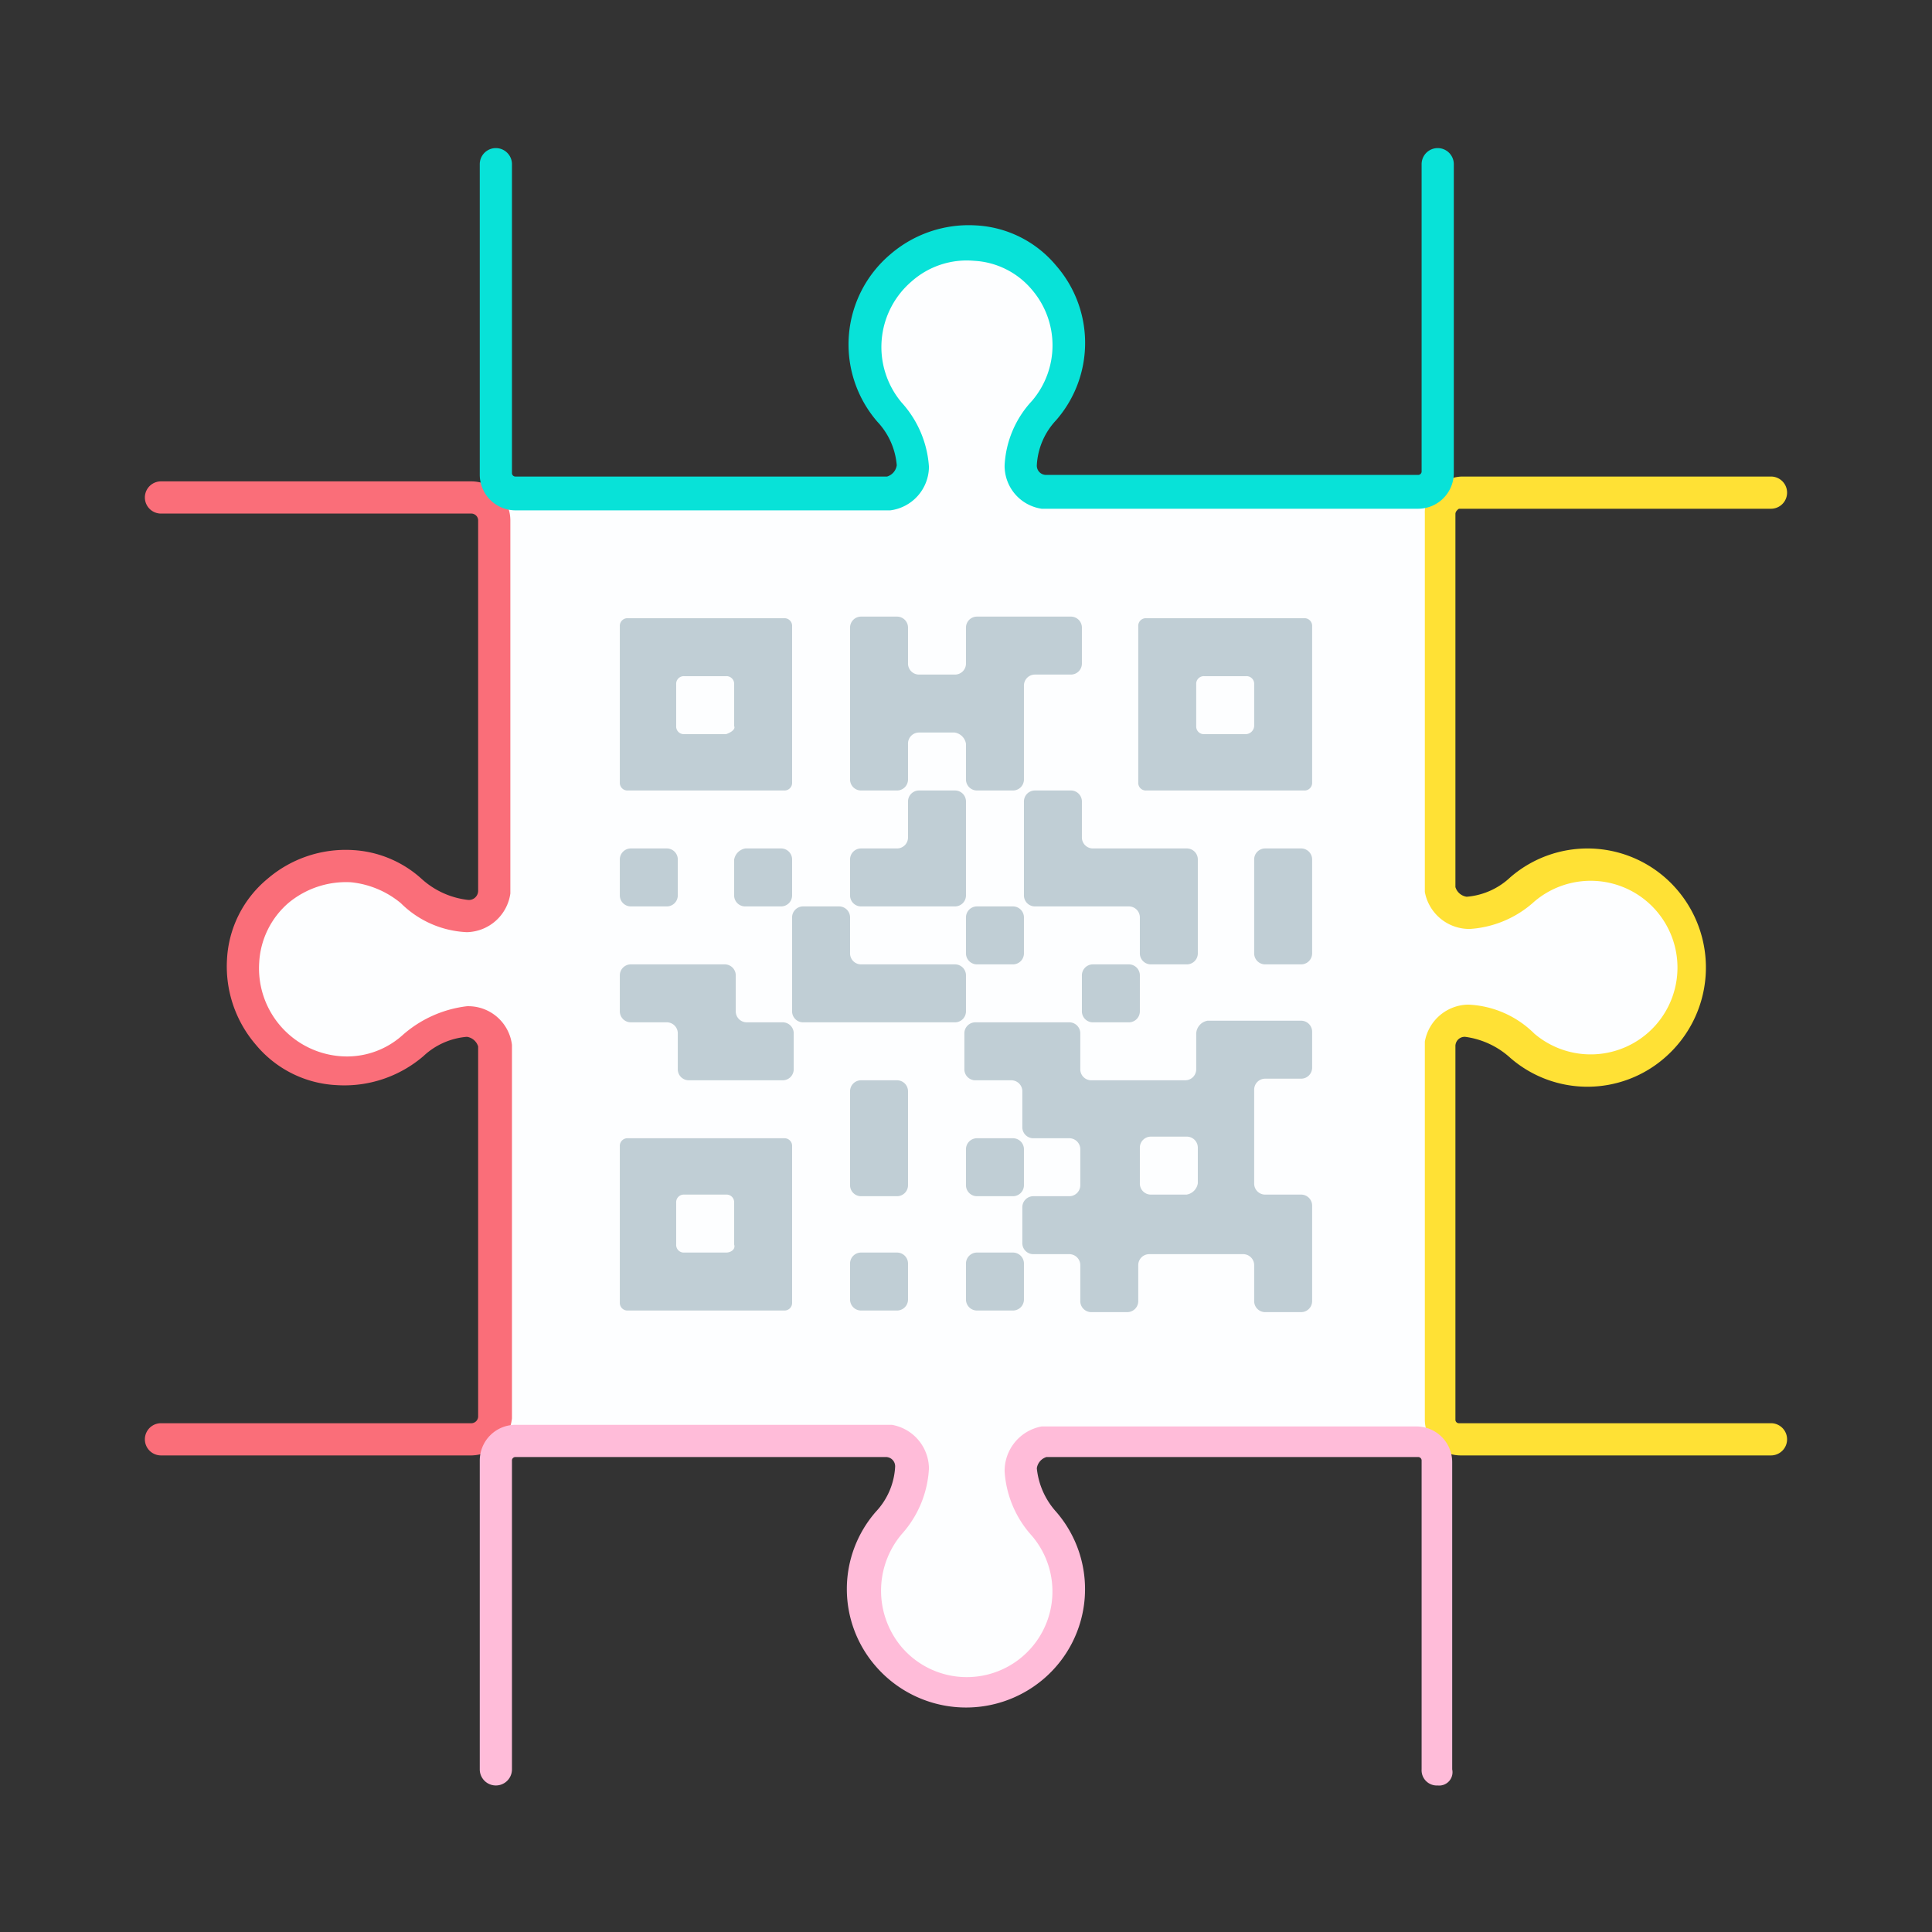 <svg xmlns="http://www.w3.org/2000/svg" width="96" height="96" viewBox="0 0 96 96"><rect x="0" y="0" width="96" height="96" fill="#333333" stroke="none"/><defs><style>.a{fill:rgba(245,248,250,0);}.b{fill:#fdfeff;}.c{fill:#fa6e79;}.d{fill:#ffe135;}.e{fill:#ffbcd9;}.f{fill:#08e2d8;}.g{fill:#c0ced5;}</style></defs><rect class="a" width="96" height="96"/><g transform="translate(7.199 7.359)"><g transform="translate(4.845 4.605)"><path class="b" d="M82.291,46.051a5.125,5.125,0,0,0-3.68,1.2h0a4.256,4.256,0,0,1-2.72,1.2,1.319,1.319,0,0,1-1.36-1.2V28.611a.973.973,0,0,0-.96-.96H54.851a1.4,1.4,0,0,1-1.2-1.44,4.256,4.256,0,0,1,1.2-2.72h0a5.107,5.107,0,1,0-7.76-6.64,5.193,5.193,0,0,0,0,6.64h0a4.256,4.256,0,0,1,1.2,2.72,1.319,1.319,0,0,1-1.2,1.36H28.531a.973.973,0,0,0-.96.96h0v18.64a1.375,1.375,0,0,1-1.36,1.2,4.256,4.256,0,0,1-2.72-1.2h0a5.107,5.107,0,0,0-6.64,7.76,5.193,5.193,0,0,0,6.64,0h0a4.256,4.256,0,0,1,2.72-1.2,1.383,1.383,0,0,1,1.36,1.2v18.64a.973.973,0,0,0,.96.96h18.64a1.375,1.375,0,0,1,1.2,1.36,4.256,4.256,0,0,1-1.2,2.72h0a5.107,5.107,0,1,0,7.76,6.64,5.193,5.193,0,0,0,0-6.64h0a4.256,4.256,0,0,1-1.2-2.72,1.319,1.319,0,0,1,1.2-1.36h18.64a.924.924,0,0,0,.96-.96V55.011a1.375,1.375,0,0,1,1.36-1.2,4.256,4.256,0,0,1,2.72,1.2h0a5.107,5.107,0,0,0,6.64-7.76,5.326,5.326,0,0,0-2.96-1.2Z" transform="translate(-15.056 -15.056)"/></g><g transform="translate(0 16.56)"><path class="c" d="M25.24,78.4H9.8a.8.8,0,1,1,0-1.6H25.24a.344.344,0,0,0,.32-.32V58.08A.686.686,0,0,0,25,57.6a3.574,3.574,0,0,0-2.16.96A6.036,6.036,0,0,1,18.52,60a5.559,5.559,0,0,1-4-2,5.963,5.963,0,0,1-1.44-4.24,5.559,5.559,0,0,1,2-4,5.963,5.963,0,0,1,4.24-1.44,5.542,5.542,0,0,1,3.44,1.44,4.119,4.119,0,0,0,2.32,1.04.461.461,0,0,0,.48-.48V31.92a.344.344,0,0,0-.32-.32H9.8a.8.8,0,1,1,0-1.6H25.24a1.947,1.947,0,0,1,1.92,1.92V50.48A2.233,2.233,0,0,1,25,52.4h0a4.955,4.955,0,0,1-3.28-1.44,4.6,4.6,0,0,0-2.48-1.04,4.475,4.475,0,0,0-3.12,1.04,4.206,4.206,0,0,0-1.44,2.96,4.379,4.379,0,0,0,4,4.64,4.129,4.129,0,0,0,3.12-1.04A5.875,5.875,0,0,1,25,56.08,2.186,2.186,0,0,1,27.24,58V76.56A2.069,2.069,0,0,1,25.24,78.4Z" transform="translate(-9 -30)"/></g><g transform="translate(63.6 16.32)"><path class="d" d="M105.7,78.34H90.26a1.776,1.776,0,0,1-1.76-1.76V57.78a2.225,2.225,0,0,1,2.16-1.84h0a4.955,4.955,0,0,1,3.28,1.44,4.313,4.313,0,1,0,0-6.56,5.263,5.263,0,0,1-3.2,1.36h0a2.247,2.247,0,0,1-2.24-1.84V31.54a1.592,1.592,0,0,1,.56-1.28,1.888,1.888,0,0,1,1.28-.56H105.7a.8.8,0,1,1,0,1.6H90.26c-.08,0-.08,0-.16.08a.279.279,0,0,0-.08.16V50.1a.686.686,0,0,0,.56.48h0a3.574,3.574,0,0,0,2.16-.96,5.857,5.857,0,0,1,8.32.64,5.935,5.935,0,0,1-.64,8.32,5.84,5.84,0,0,1-7.68,0,4.137,4.137,0,0,0-2.24-1.04.461.461,0,0,0-.48.48V76.58a.172.172,0,0,0,.16.16H105.7a.8.8,0,0,1,0,1.6Z" transform="translate(-88.5 -29.7)"/></g><g transform="translate(16.64 63.44)"><path class="e" d="M77.4,106.52a.756.756,0,0,1-.8-.8V90.36a.172.172,0,0,0-.16-.16H57.96a.686.686,0,0,0-.48.56,3.792,3.792,0,0,0,.96,2.16,5.863,5.863,0,0,1-.64,8.32,5.935,5.935,0,0,1-8.32-.64,5.84,5.84,0,0,1,0-7.68,3.533,3.533,0,0,0,.96-2.24.461.461,0,0,0-.48-.48H31.56a.172.172,0,0,0-.16.16v15.36a.8.8,0,1,1-1.6,0V90.36a1.776,1.776,0,0,1,1.76-1.76H50.28a2.225,2.225,0,0,1,1.84,2.16,5.287,5.287,0,0,1-1.36,3.28,4.353,4.353,0,0,0,0,5.6,4.256,4.256,0,0,0,6.48-5.52,5.263,5.263,0,0,1-1.36-3.2,2.247,2.247,0,0,1,1.84-2.24H76.36a1.776,1.776,0,0,1,1.76,1.76v15.28A.662.662,0,0,1,77.4,106.52Z" transform="translate(-29.8 -88.6)"/></g><g transform="translate(16.64)"><path class="f" d="M50.2,27.3H31.56a1.776,1.776,0,0,1-1.76-1.76V10.1a.8.8,0,0,1,1.6,0V25.46a.172.172,0,0,0,.16.16H50.04a.686.686,0,0,0,.48-.56,3.574,3.574,0,0,0-.96-2.16,5.863,5.863,0,0,1,.64-8.32,5.963,5.963,0,0,1,4.24-1.44,5.559,5.559,0,0,1,4,2,5.84,5.84,0,0,1,0,7.68,3.533,3.533,0,0,0-.96,2.24.461.461,0,0,0,.48.48H76.44a.172.172,0,0,0,.16-.16V10.1a.8.8,0,1,1,1.6,0V25.46a1.776,1.776,0,0,1-1.76,1.76H57.72a2.152,2.152,0,0,1-1.84-2.16,5.072,5.072,0,0,1,1.36-3.2,4.244,4.244,0,0,0,0-5.52,4.032,4.032,0,0,0-2.88-1.44,4.129,4.129,0,0,0-3.12,1.04,4.289,4.289,0,0,0-.48,6,5.263,5.263,0,0,1,1.36,3.2A2.2,2.2,0,0,1,50.2,27.3Z" transform="translate(-29.8 -9.3)"/></g><g transform="translate(23.6 23.28)"><g transform="translate(0 0.08)"><path class="g" d="M44.26,38.5H38.9a.378.378,0,0,0-.4.4v7.76a.378.378,0,0,0,.4.4h7.76a.378.378,0,0,0,.4-.4V38.9a.378.378,0,0,0-.4-.4Zm-.48,5.76H41.7a.378.378,0,0,1-.4-.4V41.78a.378.378,0,0,1,.4-.4h2.08a.378.378,0,0,1,.4.4v2.08c.08.16-.16.32-.4.4Z" transform="translate(-38.5 -38.5)"/></g><g transform="translate(25.76 0.08)"><path class="g" d="M76.46,38.5H71.1a.378.378,0,0,0-.4.4h0v7.76a.378.378,0,0,0,.4.4h7.84a.378.378,0,0,0,.4-.4h0V38.9a.378.378,0,0,0-.4-.4H76.46Zm-.4,5.76H73.98a.378.378,0,0,1-.4-.4h0V41.78a.378.378,0,0,1,.4-.4h2.08a.378.378,0,0,1,.4.4h0v2.08a.429.429,0,0,1-.4.4Z" transform="translate(-70.7 -38.5)"/></g><g transform="translate(0 25.92)"><path class="g" d="M44.26,70.8H38.9a.378.378,0,0,0-.4.4h0v7.76a.378.378,0,0,0,.4.4h7.76a.378.378,0,0,0,.4-.4h0V71.2a.378.378,0,0,0-.4-.4h-2.4Zm-.48,5.68H41.7a.378.378,0,0,1-.4-.4h0V74a.378.378,0,0,1,.4-.4h2.08a.378.378,0,0,1,.4.4h0v2.08c.08.24-.16.4-.4.4Z" transform="translate(-38.5 -70.8)"/></g><g transform="translate(11.44)"><path class="g" d="M58.56,44.72v1.76a.547.547,0,0,0,.56.56h1.76a.547.547,0,0,0,.56-.56V41.84a.547.547,0,0,1,.56-.56h1.76a.547.547,0,0,0,.56-.56h0V38.96a.547.547,0,0,0-.56-.56H59.12a.547.547,0,0,0-.56.56v1.76a.547.547,0,0,1-.56.56H56.24a.547.547,0,0,1-.56-.56V38.96a.547.547,0,0,0-.56-.56H53.36a.547.547,0,0,0-.56.56v7.52a.547.547,0,0,0,.56.56h1.76a.547.547,0,0,0,.56-.56h0V44.72a.547.547,0,0,1,.56-.56H58a.674.674,0,0,1,.56.56Z" transform="translate(-52.8 -38.4)"/></g><g transform="translate(0 11.52)"><path class="g" d="M39.06,52.8h1.76a.547.547,0,0,1,.56.56v1.76a.547.547,0,0,1-.56.56H39.06a.547.547,0,0,1-.56-.56V53.36A.547.547,0,0,1,39.06,52.8Z" transform="translate(-38.5 -52.8)"/></g><g transform="translate(5.68 11.52)"><path class="g" d="M46.16,52.8h1.76a.547.547,0,0,1,.56.56v1.76a.547.547,0,0,1-.56.56H46.16a.547.547,0,0,1-.56-.56V53.36A.674.674,0,0,1,46.16,52.8Z" transform="translate(-45.6 -52.8)"/></g><g transform="translate(11.44 8.64)"><path class="g" d="M58,54.96a.547.547,0,0,0,.56-.56h0V49.76A.547.547,0,0,0,58,49.2H56.24a.547.547,0,0,0-.56.56v1.76a.547.547,0,0,1-.56.56H53.36a.547.547,0,0,0-.56.56V54.4a.547.547,0,0,0,.56.56H58Z" transform="translate(-52.8 -49.2)"/></g><g transform="translate(20.08 8.64)"><path class="g" d="M63.6,54.4a.547.547,0,0,0,.56.56H68.8a.547.547,0,0,1,.56.56h0v1.76a.547.547,0,0,0,.56.56h1.76a.547.547,0,0,0,.56-.56h0V52.64a.547.547,0,0,0-.56-.56H67.04a.547.547,0,0,1-.56-.56h0V49.76a.547.547,0,0,0-.56-.56H64.16a.547.547,0,0,0-.56.56h0Z" transform="translate(-63.6 -49.2)"/></g><g transform="translate(31.52 11.52)"><path class="g" d="M78.46,52.8a.547.547,0,0,0-.56.56h0V58a.547.547,0,0,0,.56.56h1.76a.547.547,0,0,0,.56-.56h0V53.36a.547.547,0,0,0-.56-.56H78.46Z" transform="translate(-77.9 -52.8)"/></g><g transform="translate(17.2 14.4)"><path class="g" d="M60.56,56.4h1.76a.547.547,0,0,1,.56.56v1.76a.547.547,0,0,1-.56.56H60.56a.547.547,0,0,1-.56-.56V56.96A.547.547,0,0,1,60.56,56.4Z" transform="translate(-60 -56.4)"/></g><g transform="translate(0 17.28)"><path class="g" d="M44.26,60.56A.547.547,0,0,0,43.7,60H39.06a.547.547,0,0,0-.56.56v1.76a.547.547,0,0,0,.56.56h1.76a.547.547,0,0,1,.56.56V65.2a.547.547,0,0,0,.56.56h4.64a.547.547,0,0,0,.56-.56h0V63.44a.547.547,0,0,0-.56-.56H44.82a.547.547,0,0,1-.56-.56Z" transform="translate(-38.5 -60)"/></g><g transform="translate(8.56 14.4)"><path class="g" d="M54.96,59.28H52.64a.547.547,0,0,1-.56-.56V56.96a.547.547,0,0,0-.56-.56H49.76a.547.547,0,0,0-.56.56V61.6a.547.547,0,0,0,.56.56h7.52a.547.547,0,0,0,.56-.56V59.84a.547.547,0,0,0-.56-.56H54.96Z" transform="translate(-49.2 -56.4)"/></g><g transform="translate(22.96 17.28)"><path class="g" d="M67.76,60h1.76a.547.547,0,0,1,.56.56v1.76a.547.547,0,0,1-.56.56H67.76a.547.547,0,0,1-.56-.56V60.56A.547.547,0,0,1,67.76,60Z" transform="translate(-67.2 -60)"/></g><g transform="translate(17.12 20.08)"><path class="g" d="M71.42,64.14V65.9a.547.547,0,0,1-.56.56H66.22a.547.547,0,0,1-.56-.56h0V64.14a.547.547,0,0,0-.56-.56H60.46a.547.547,0,0,0-.56.56V65.9a.547.547,0,0,0,.56.56h1.76a.547.547,0,0,1,.56.56h0v1.76a.547.547,0,0,0,.56.56H65.1a.547.547,0,0,1,.56.56h0v1.76a.547.547,0,0,1-.56.56H63.34a.547.547,0,0,0-.56.56h0v1.76a.547.547,0,0,0,.56.56H65.1a.547.547,0,0,1,.56.56h0v1.76a.547.547,0,0,0,.56.56h1.76a.547.547,0,0,0,.56-.56h0V75.66a.547.547,0,0,1,.56-.56h4.64a.547.547,0,0,1,.56.56h0v1.76a.547.547,0,0,0,.56.56h1.76a.547.547,0,0,0,.56-.56h0V72.7a.547.547,0,0,0-.56-.56H74.86a.547.547,0,0,1-.56-.56h0V66.94a.547.547,0,0,1,.56-.56h1.76a.547.547,0,0,0,.56-.56h0V64.06a.547.547,0,0,0-.56-.56H71.98a.679.679,0,0,0-.56.64Zm-.48,8H69.18a.547.547,0,0,1-.56-.56h0V69.82a.547.547,0,0,1,.56-.56h1.76a.547.547,0,0,1,.56.56h0v1.76A.674.674,0,0,1,70.94,72.14Z" transform="translate(-59.9 -63.5)"/></g><g transform="translate(11.44 23.04)"><path class="g" d="M52.8,70.08V72.4a.547.547,0,0,0,.56.56h1.76a.547.547,0,0,0,.56-.56h0V67.76a.547.547,0,0,0-.56-.56H53.36a.547.547,0,0,0-.56.56h0Z" transform="translate(-52.8 -67.2)"/></g><g transform="translate(17.2 25.92)"><path class="g" d="M60.56,70.8h1.76a.547.547,0,0,1,.56.56v1.76a.547.547,0,0,1-.56.56H60.56a.547.547,0,0,1-.56-.56V71.36A.547.547,0,0,1,60.56,70.8Z" transform="translate(-60 -70.8)"/></g><g transform="translate(11.44 31.6)"><path class="g" d="M53.36,77.9h1.76a.547.547,0,0,1,.56.56v1.76a.547.547,0,0,1-.56.56H53.36a.547.547,0,0,1-.56-.56V78.46A.547.547,0,0,1,53.36,77.9Z" transform="translate(-52.8 -77.9)"/></g><g transform="translate(17.2 31.6)"><path class="g" d="M60.56,77.9h1.76a.547.547,0,0,1,.56.56v1.76a.547.547,0,0,1-.56.56H60.56a.547.547,0,0,1-.56-.56V78.46A.547.547,0,0,1,60.56,77.9Z" transform="translate(-60 -77.9)"/></g></g></g></svg>

